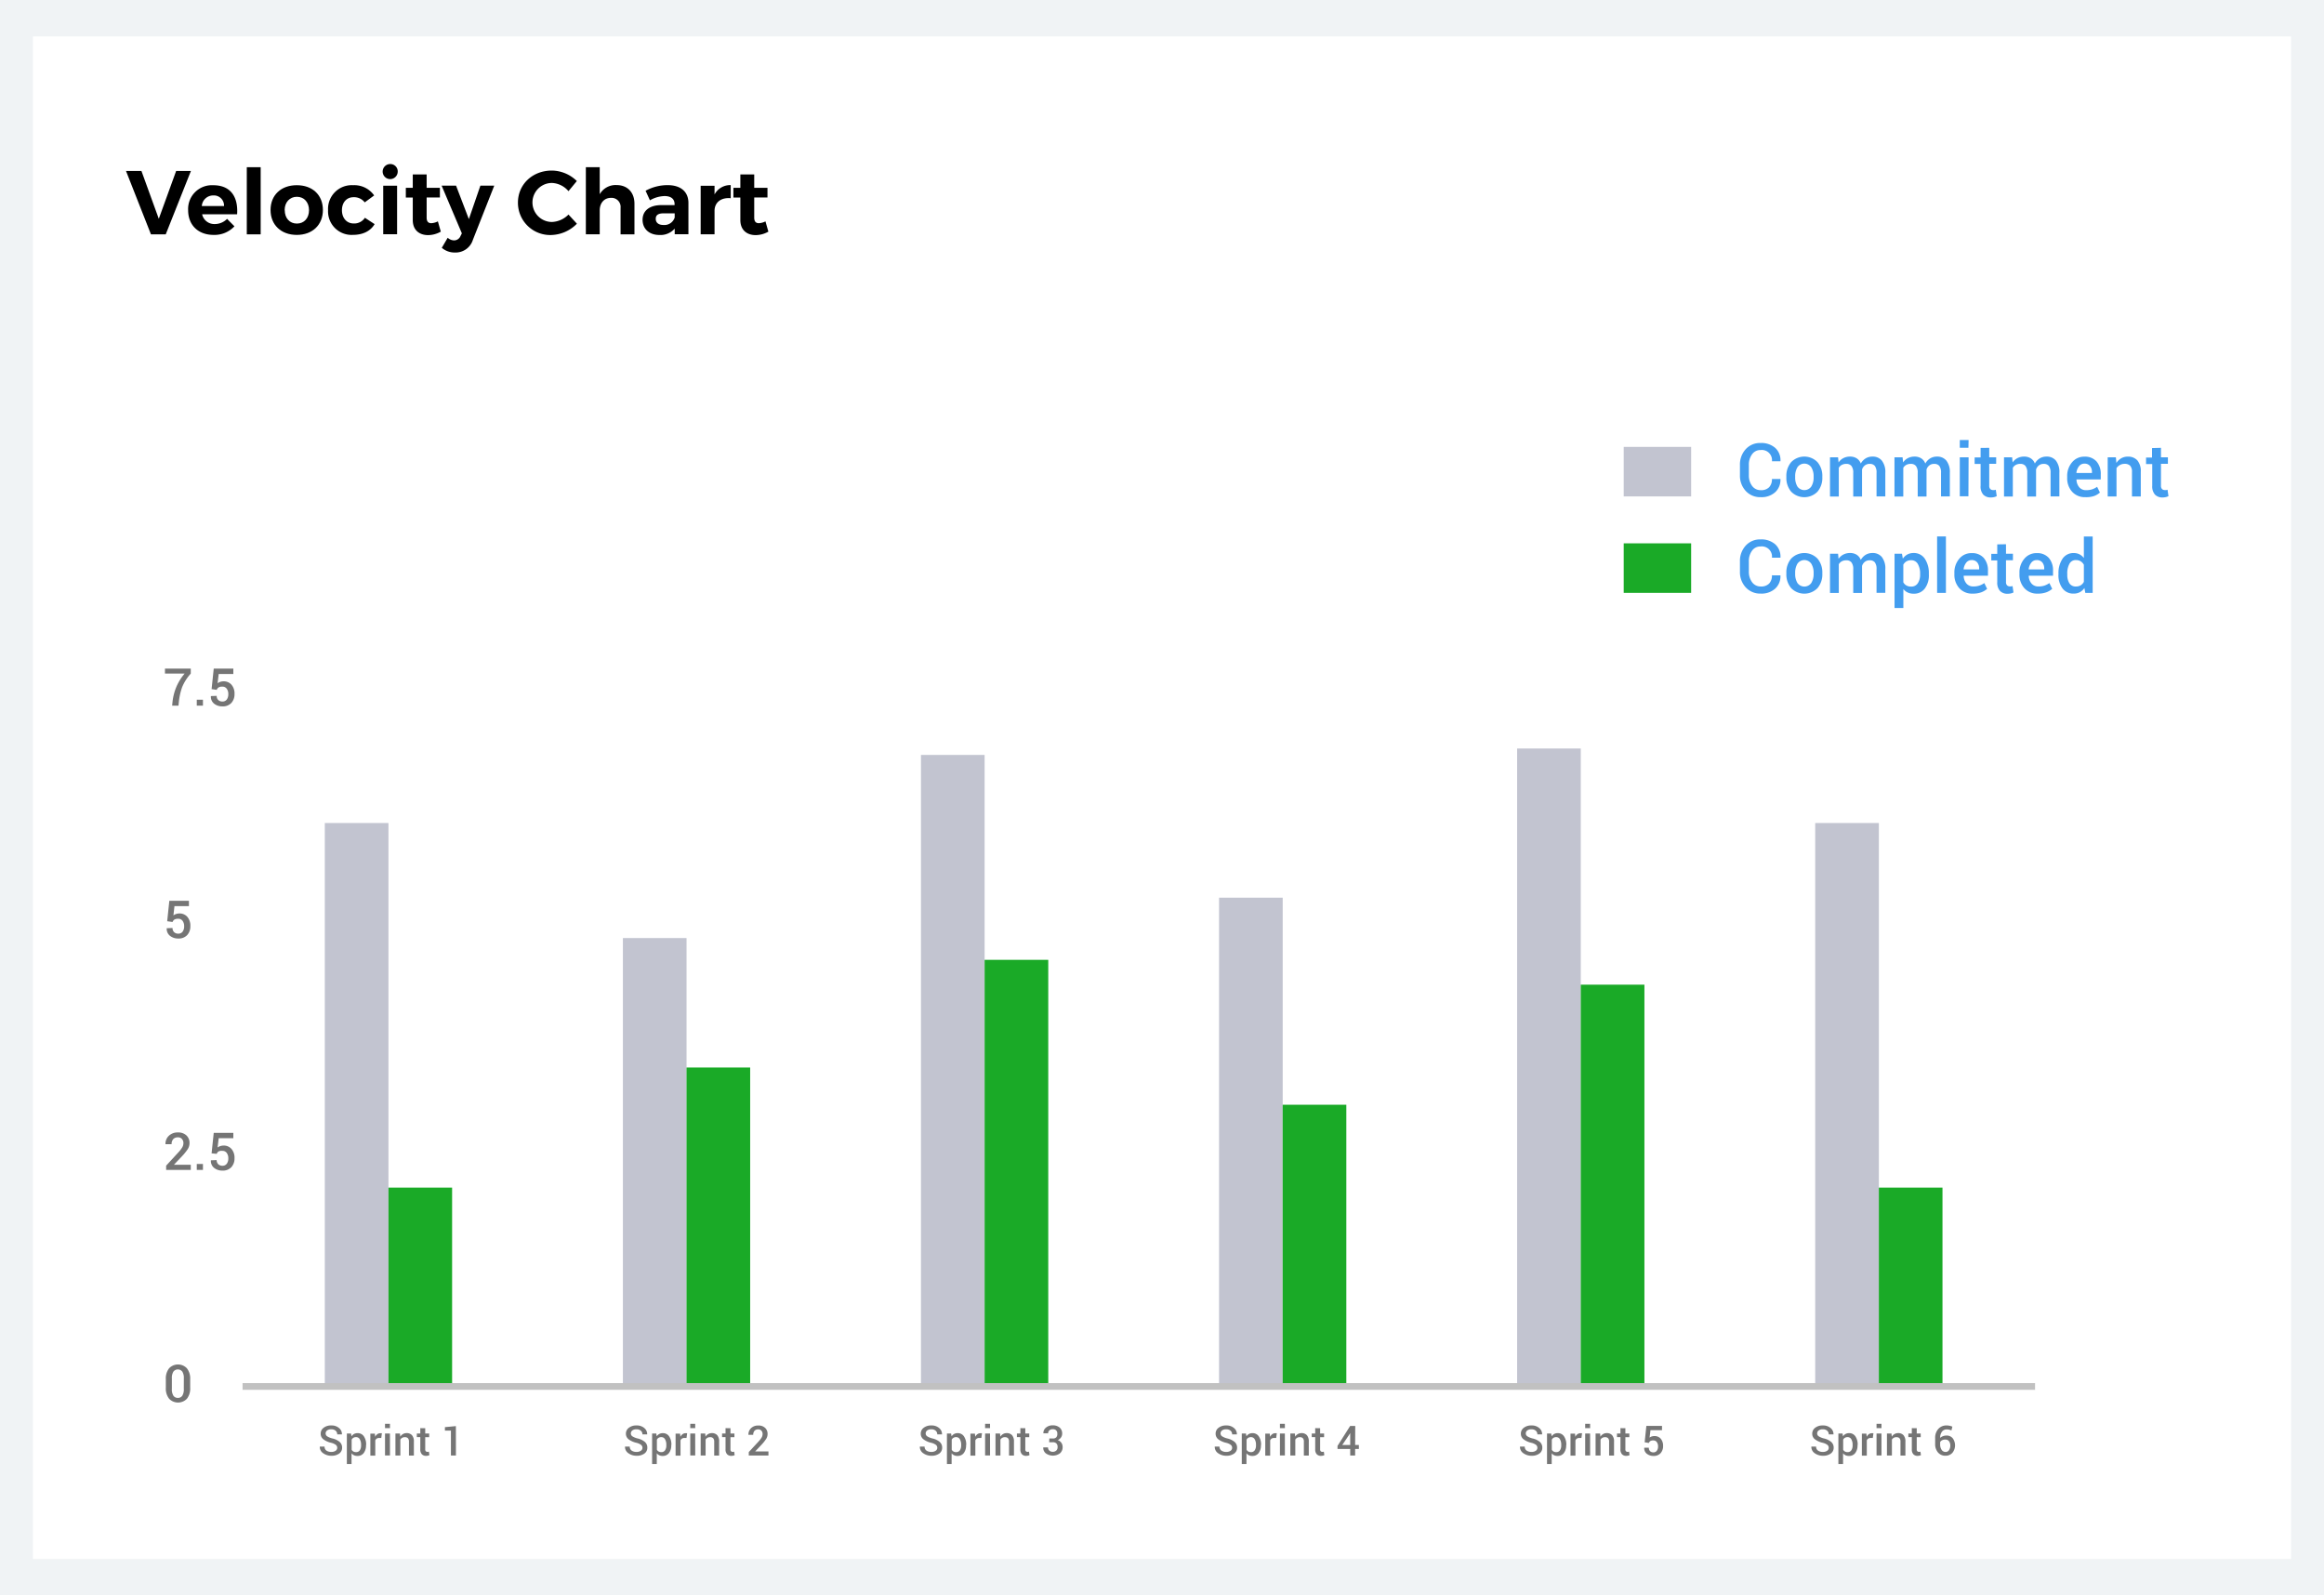 <svg xmlns="http://www.w3.org/2000/svg" viewBox="0 0 670 460"><defs><style>.cls-1{fill:#f0f3f5;}.cls-2{fill:#fff;}.cls-3{fill:#c2c4d0;}.cls-4{fill:#1aaa27;}.cls-5{fill:none;stroke:#c1c1c1;stroke-miterlimit:10;stroke-width:1.94px;}.cls-6{fill:#757575;}.cls-7{fill:#439def;}</style></defs><title>Orangescrum-Measure-VelocityAsset 2</title><g id="Layer_2" data-name="Layer 2"><g id="Layer_1-2" data-name="Layer 1"><rect class="cls-1" width="670" height="460"/><rect class="cls-2" x="9.5" y="10.5" width="651" height="439"/><path d="M43.52,67.57,36.33,49.3h4.45l5,13.78,5-13.78h4.26L47.78,67.57Z"/><path d="M68.36,61.78H58.27a3.59,3.59,0,0,0,3.64,2.82,5,5,0,0,0,3.56-1.49l2.12,2.14a7.86,7.86,0,0,1-6,2.48c-4.5,0-7.35-2.87-7.35-7.12a6.85,6.85,0,0,1,7.24-7.2C66.4,53.4,68.7,56.66,68.36,61.78ZM64.59,59.4a2.93,2.93,0,0,0-3.11-3.05,3.3,3.3,0,0,0-3.3,3.05Z"/><path d="M71.15,67.57V48.21h4V67.57Z"/><path d="M93.09,60.55c0,4.28-3,7.18-7.53,7.18S78,64.83,78,60.55s3-7.15,7.56-7.15S93.09,56.24,93.09,60.55Zm-11,.05c0,2.3,1.41,3.86,3.5,3.86s3.5-1.57,3.5-3.86-1.44-3.86-3.5-3.86S82.06,58.31,82.06,60.6Z"/><path d="M107.87,56.35l-2.72,2a3.88,3.88,0,0,0-3.22-1.49c-2,0-3.35,1.51-3.35,3.76s1.39,3.81,3.35,3.81a3.66,3.66,0,0,0,3.27-1.64L108,64.62c-1.18,2-3.37,3.1-6.25,3.1a6.78,6.78,0,0,1-7.17-7.12,6.83,6.83,0,0,1,7.22-7.2A7,7,0,0,1,107.87,56.35Z"/><path d="M114.66,49.54a2.17,2.17,0,1,1-2.17-2.24A2.12,2.12,0,0,1,114.66,49.54Zm-4.18,18v-14h4v14Z"/><path d="M127.08,66.79a7.51,7.51,0,0,1-3.66,1c-2.51,0-4.42-1.44-4.42-4.33v-6.5h-2V54.16h2V50.29h4v3.86h3.82v2.79H123v5.79c0,1.17.5,1.64,1.36,1.62a4.69,4.69,0,0,0,1.88-.52Z"/><path d="M136.34,69.13a5.21,5.21,0,0,1-5.15,3.68,5.67,5.67,0,0,1-3.82-1.36l1.7-2.9a2.74,2.74,0,0,0,1.83.76,2,2,0,0,0,1.86-1.25l.39-.78-5.83-13.75h4.16l3.69,9.65,3.32-9.65h4Z"/><path d="M166.3,52.2l-2.41,2.92a6.63,6.63,0,0,0-4.76-2.37,5.62,5.62,0,0,0,0,11.25,7.07,7.07,0,0,0,4.76-2.14l2.43,2.64a10.73,10.73,0,0,1-7.4,3.26,9.29,9.29,0,0,1-9.6-9.34c0-5.27,4.21-9.24,9.76-9.24A10.43,10.43,0,0,1,166.3,52.2Z"/><path d="M182.91,58.75v8.82h-4V59.92a2.61,2.61,0,0,0-2.77-2.87c-2,0-3.24,1.54-3.24,3.6v6.91h-4V48.21h4V56a5.27,5.27,0,0,1,4.86-2.64C180.89,53.37,182.91,55.46,182.91,58.75Z"/><path d="M194.51,65.92a5.42,5.42,0,0,1-4.42,1.83c-3,0-4.84-1.83-4.84-4.38s1.91-4.2,5.36-4.23h3.87v-.26c0-1.49-1-2.35-2.93-2.35a8.93,8.93,0,0,0-4.18,1.23L186.12,55a13.22,13.22,0,0,1,6.35-1.62c3.77,0,5.94,1.88,6,5l0,9.16h-3.95Zm0-3.16V61.51h-3.16c-1.54,0-2.3.47-2.3,1.59s.84,1.77,2.2,1.77A3.11,3.11,0,0,0,194.49,62.77Z"/><path d="M206,56.06a5.12,5.12,0,0,1,4.66-2.69v3.78c-2.88-.26-4.66,1.28-4.66,3.65v6.76h-4v-14h4Z"/><path d="M221.52,66.79a7.51,7.51,0,0,1-3.66,1c-2.51,0-4.42-1.44-4.42-4.33v-6.5h-2V54.16h2V50.29h4v3.86h3.82v2.79h-3.82v5.79c0,1.17.5,1.64,1.36,1.62a4.69,4.69,0,0,0,1.88-.52Z"/><rect class="cls-3" x="93.64" y="237.3" width="18.35" height="162.47"/><rect class="cls-4" x="111.99" y="342.42" width="18.35" height="57.34"/><rect class="cls-3" x="179.58" y="270.47" width="18.35" height="129.29"/><rect class="cls-4" x="197.92" y="307.79" width="18.35" height="91.97"/><rect class="cls-3" x="265.51" y="217.67" width="18.35" height="182.09"/><rect class="cls-4" x="283.86" y="276.75" width="18.35" height="123.02"/><rect class="cls-3" x="351.45" y="258.83" width="18.35" height="140.94"/><rect class="cls-4" x="369.79" y="318.53" width="18.35" height="81.23"/><rect class="cls-3" x="437.38" y="215.82" width="18.35" height="183.94"/><rect class="cls-4" x="455.73" y="283.91" width="18.35" height="115.85"/><rect class="cls-3" x="523.32" y="237.3" width="18.35" height="162.47"/><rect class="cls-4" x="541.66" y="342.42" width="18.35" height="57.34"/><line class="cls-5" x1="69.93" y1="399.76" x2="586.7" y2="399.76"/><path class="cls-6" d="M54.83,400.13a4.73,4.73,0,0,1-.94,3.17,3.55,3.55,0,0,1-5.13,0,4.71,4.71,0,0,1-.95-3.17v-2.44a4.75,4.75,0,0,1,.94-3.17,3.54,3.54,0,0,1,5.13,0,4.73,4.73,0,0,1,.95,3.17ZM53,397.42a3.42,3.42,0,0,0-.44-1.94,1.62,1.62,0,0,0-2.57,0,3.44,3.44,0,0,0-.44,1.94v3a3.43,3.43,0,0,0,.44,2,1.48,1.48,0,0,0,1.29.63,1.45,1.45,0,0,0,1.28-.63,3.49,3.49,0,0,0,.43-2Z"/><path class="cls-6" d="M55,337.32h-7.1v-1.23l3.48-3.78a8.39,8.39,0,0,0,1.18-1.53,2.44,2.44,0,0,0,.32-1.17,1.77,1.77,0,0,0-.42-1.2,1.42,1.42,0,0,0-1.13-.48,1.75,1.75,0,0,0-1.4.53,2.15,2.15,0,0,0-.46,1.45H47.71v0a3.13,3.13,0,0,1,.93-2.39,3.59,3.59,0,0,1,2.66-1,3.4,3.4,0,0,1,2.44.85,2.92,2.92,0,0,1,.9,2.22,3.28,3.28,0,0,1-.52,1.75,14.79,14.79,0,0,1-1.61,2l-2.38,2.5,0,0H55Z"/><path class="cls-6" d="M58.51,337.32H56.73v-1.71h1.78Z"/><path class="cls-6" d="M61,332.54l.62-5.9h5.65v1.54H63.05l-.32,2.67a2.85,2.85,0,0,1,.73-.38,3,3,0,0,1,.94-.17,2.94,2.94,0,0,1,2.36,1,3.87,3.87,0,0,1,.85,2.65,3.69,3.69,0,0,1-.9,2.57,3.31,3.31,0,0,1-2.59,1,3.71,3.71,0,0,1-2.38-.77,2.55,2.55,0,0,1-.94-2.2v0l1.67-.06a1.58,1.58,0,0,0,.46,1.2,1.65,1.65,0,0,0,1.18.43,1.49,1.49,0,0,0,1.27-.58,2.51,2.51,0,0,0,.44-1.54,2.58,2.58,0,0,0-.45-1.57,1.5,1.5,0,0,0-1.28-.6A2,2,0,0,0,63,332a1.36,1.36,0,0,0-.52.69Z"/><path class="cls-6" d="M48.2,265.62l.62-5.9h5.65v1.54H50.3L50,263.93a2.85,2.85,0,0,1,.73-.38,3,3,0,0,1,.94-.17,2.94,2.94,0,0,1,2.36,1,3.87,3.87,0,0,1,.85,2.65,3.69,3.69,0,0,1-.9,2.57,3.31,3.31,0,0,1-2.59,1,3.71,3.71,0,0,1-2.38-.77,2.55,2.55,0,0,1-.94-2.2v0l1.67-.06a1.58,1.58,0,0,0,.46,1.2,1.65,1.65,0,0,0,1.18.43,1.49,1.49,0,0,0,1.27-.58,2.51,2.51,0,0,0,.44-1.54,2.58,2.58,0,0,0-.45-1.57,1.5,1.5,0,0,0-1.28-.6,2,2,0,0,0-1.09.24,1.36,1.36,0,0,0-.52.69Z"/><path class="cls-6" d="M55,194.22a13.66,13.66,0,0,0-2.49,3.9,18.4,18.4,0,0,0-.94,4.21l-.11,1.13H49.63l.11-1.13a15.47,15.47,0,0,1,1.15-4.39,15.23,15.23,0,0,1,2.34-3.73H47.56v-1.43H55Z"/><path class="cls-6" d="M58.51,203.46H56.73v-1.71h1.78Z"/><path class="cls-6" d="M61,198.69l.62-5.9h5.65v1.54H63.05L62.73,197a2.83,2.83,0,0,1,.73-.39,3,3,0,0,1,.94-.16,2.94,2.94,0,0,1,2.36,1,3.87,3.87,0,0,1,.85,2.65,3.69,3.69,0,0,1-.9,2.57,3.31,3.31,0,0,1-2.59,1,3.71,3.71,0,0,1-2.38-.77,2.55,2.55,0,0,1-.94-2.2v0l1.67-.06a1.58,1.58,0,0,0,.46,1.2,1.65,1.65,0,0,0,1.18.43,1.49,1.49,0,0,0,1.27-.58,2.51,2.51,0,0,0,.44-1.54,2.57,2.57,0,0,0-.45-1.57,1.5,1.5,0,0,0-1.28-.6,2,2,0,0,0-1.09.24,1.36,1.36,0,0,0-.52.69Z"/><path class="cls-7" d="M513.29,138.1l0,.06a4.77,4.77,0,0,1-1.5,3.75,5.86,5.86,0,0,1-4.17,1.44,5.65,5.65,0,0,1-4.33-1.79,6.44,6.44,0,0,1-1.67-4.57v-2.89a6.51,6.51,0,0,1,1.65-4.57,5.53,5.53,0,0,1,4.28-1.8,6.07,6.07,0,0,1,4.24,1.41,4.76,4.76,0,0,1,1.51,3.8l0,.06h-2.45a2.94,2.94,0,0,0-3.28-3.24A2.92,2.92,0,0,0,505.1,131a5,5,0,0,0-.91,3.08V137a5,5,0,0,0,.93,3.1,3,3,0,0,0,2.52,1.23,3.18,3.18,0,0,0,2.39-.84,3.28,3.28,0,0,0,.81-2.38Z"/><path class="cls-7" d="M515,137.39a6.13,6.13,0,0,1,1.38-4.13,5.28,5.28,0,0,1,7.6,0,6.08,6.08,0,0,1,1.39,4.13v.22a6.11,6.11,0,0,1-1.39,4.15,5.32,5.32,0,0,1-7.6,0,6.12,6.12,0,0,1-1.38-4.14Zm2.54.21a5,5,0,0,0,.65,2.68,2.45,2.45,0,0,0,4,0,4.89,4.89,0,0,0,.67-2.68v-.22a4.83,4.83,0,0,0-.67-2.65,2.42,2.42,0,0,0-4,0,5,5,0,0,0-.65,2.65Z"/><path class="cls-7" d="M529.91,131.86l.14,1.47a3.82,3.82,0,0,1,1.39-1.24,4.11,4.11,0,0,1,1.93-.44,3.49,3.49,0,0,1,1.9.5,3,3,0,0,1,1.19,1.5,4,4,0,0,1,1.38-1.47,3.73,3.73,0,0,1,2-.53,3.34,3.34,0,0,1,2.69,1.16,5.35,5.35,0,0,1,1,3.53v6.79H541v-6.8a3.16,3.16,0,0,0-.5-2,1.85,1.85,0,0,0-1.49-.58,2.18,2.18,0,0,0-1.38.44,2.44,2.44,0,0,0-.81,1.18c0,.1,0,.19,0,.27s0,.15,0,.22v7.3h-2.54v-6.8a3.12,3.12,0,0,0-.51-2,1.82,1.82,0,0,0-1.49-.61,2.67,2.67,0,0,0-1.31.3,2.19,2.19,0,0,0-.85.84v8.27h-2.54V131.86Z"/><path class="cls-7" d="M548.51,131.86l.14,1.47a3.82,3.82,0,0,1,1.39-1.24,4.11,4.11,0,0,1,1.93-.44,3.49,3.49,0,0,1,1.9.5,3,3,0,0,1,1.19,1.5,4,4,0,0,1,1.38-1.47,3.73,3.73,0,0,1,2-.53,3.34,3.34,0,0,1,2.69,1.16,5.35,5.35,0,0,1,1,3.53v6.79h-2.54v-6.8a3.16,3.16,0,0,0-.5-2,1.85,1.85,0,0,0-1.49-.58,2.18,2.18,0,0,0-1.38.44,2.44,2.44,0,0,0-.81,1.18c0,.1,0,.19,0,.27s0,.15,0,.22v7.3h-2.54v-6.8a3.12,3.12,0,0,0-.51-2,1.82,1.82,0,0,0-1.49-.61,2.67,2.67,0,0,0-1.31.3,2.19,2.19,0,0,0-.85.84v8.27h-2.54V131.86Z"/><path class="cls-7" d="M567.49,129.1H565v-2.22h2.54Zm0,14H565V131.86h2.54Z"/><path class="cls-7" d="M573.49,129.12v2.74h2v1.88h-2V140a1.36,1.36,0,0,0,.3,1,1.1,1.1,0,0,0,.8.3,2.25,2.25,0,0,0,.41,0,2.44,2.44,0,0,0,.38-.1l.27,1.85a2.91,2.91,0,0,1-.77.28,4.31,4.31,0,0,1-.93.1,2.91,2.91,0,0,1-2.19-.82A3.58,3.58,0,0,1,571,140v-6.23h-1.72v-1.88H571v-2.74Z"/><path class="cls-7" d="M580.09,131.86l.14,1.47a3.82,3.82,0,0,1,1.39-1.24,4.11,4.11,0,0,1,1.93-.44,3.49,3.49,0,0,1,1.9.5,3,3,0,0,1,1.19,1.5,4,4,0,0,1,1.38-1.47,3.73,3.73,0,0,1,2-.53,3.34,3.34,0,0,1,2.69,1.16,5.35,5.35,0,0,1,1,3.53v6.79h-2.54v-6.8a3.16,3.16,0,0,0-.5-2,1.85,1.85,0,0,0-1.49-.58,2.18,2.18,0,0,0-1.38.44,2.44,2.44,0,0,0-.81,1.18c0,.1,0,.19,0,.27s0,.15,0,.22v7.3h-2.54v-6.8a3.12,3.12,0,0,0-.51-2,1.82,1.82,0,0,0-1.49-.61,2.67,2.67,0,0,0-1.31.3,2.19,2.19,0,0,0-.85.84v8.27h-2.54V131.86Z"/><path class="cls-7" d="M601.21,143.35a4.92,4.92,0,0,1-3.83-1.57,5.76,5.76,0,0,1-1.42-4v-.42a6,6,0,0,1,1.42-4.08,4.48,4.48,0,0,1,3.54-1.61,4.42,4.42,0,0,1,3.5,1.38,5.4,5.4,0,0,1,1.22,3.7v1.49h-7l0,.05a3.53,3.53,0,0,0,.79,2.19,2.5,2.5,0,0,0,2,.85,5.45,5.45,0,0,0,1.75-.25,5.76,5.76,0,0,0,1.41-.72l.81,1.66a5.25,5.25,0,0,1-1.69,1A7.09,7.09,0,0,1,601.21,143.35Zm-.29-9.67a1.91,1.91,0,0,0-1.55.75,3.67,3.67,0,0,0-.75,1.89l0,.05h4.48v-.26a2.7,2.7,0,0,0-.55-1.75A2,2,0,0,0,600.92,133.68Z"/><path class="cls-7" d="M610,131.86l.15,1.63a4,4,0,0,1,1.39-1.35,3.72,3.72,0,0,1,1.89-.48,3.56,3.56,0,0,1,2.75,1.07,4.78,4.78,0,0,1,1,3.33v7.09h-2.54v-7.06a2.53,2.53,0,0,0-.53-1.81,2.16,2.16,0,0,0-1.6-.54,2.66,2.66,0,0,0-1.33.33,2.73,2.73,0,0,0-1,.9v8.18h-2.54V131.86Z"/><path class="cls-7" d="M623,129.12v2.74h2v1.88h-2V140a1.36,1.36,0,0,0,.3,1,1.1,1.1,0,0,0,.8.3,2.25,2.25,0,0,0,.41,0,2.44,2.44,0,0,0,.38-.1l.27,1.85a2.91,2.91,0,0,1-.77.28,4.31,4.31,0,0,1-.93.1,2.91,2.91,0,0,1-2.19-.82,3.58,3.58,0,0,1-.79-2.57v-6.23H618.7v-1.88h1.72v-2.74Z"/><path class="cls-7" d="M513.29,165.9l0,.06a4.77,4.77,0,0,1-1.5,3.75,5.86,5.86,0,0,1-4.17,1.44,5.65,5.65,0,0,1-4.33-1.79,6.44,6.44,0,0,1-1.67-4.57v-2.89a6.51,6.51,0,0,1,1.65-4.57,5.53,5.53,0,0,1,4.28-1.8,6.07,6.07,0,0,1,4.24,1.41,4.76,4.76,0,0,1,1.51,3.8l0,.06h-2.45a2.94,2.94,0,0,0-3.28-3.24,2.92,2.92,0,0,0-2.47,1.23,5,5,0,0,0-.91,3.08v2.9a5,5,0,0,0,.93,3.1,3,3,0,0,0,2.52,1.23,3.18,3.18,0,0,0,2.39-.84,3.28,3.28,0,0,0,.81-2.38Z"/><path class="cls-7" d="M515,165.2a6.13,6.13,0,0,1,1.38-4.13,5.28,5.28,0,0,1,7.6,0,6.08,6.08,0,0,1,1.39,4.13v.22a6.11,6.11,0,0,1-1.39,4.15,5.32,5.32,0,0,1-7.6,0,6.12,6.12,0,0,1-1.38-4.14Zm2.54.21a5,5,0,0,0,.65,2.68,2.45,2.45,0,0,0,4,0,4.89,4.89,0,0,0,.67-2.68v-.22a4.83,4.83,0,0,0-.67-2.65,2.42,2.42,0,0,0-4,0,5,5,0,0,0-.65,2.65Z"/><path class="cls-7" d="M529.91,159.66l.14,1.47a3.82,3.82,0,0,1,1.39-1.24,4.11,4.11,0,0,1,1.93-.44,3.49,3.49,0,0,1,1.9.5,3,3,0,0,1,1.19,1.5,4,4,0,0,1,1.38-1.47,3.73,3.73,0,0,1,2-.53,3.34,3.34,0,0,1,2.69,1.16,5.35,5.35,0,0,1,1,3.53v6.79H541v-6.8a3.16,3.16,0,0,0-.5-2,1.85,1.85,0,0,0-1.49-.58,2.18,2.18,0,0,0-1.38.44,2.44,2.44,0,0,0-.81,1.18c0,.1,0,.19,0,.27s0,.15,0,.22v7.3h-2.54v-6.8a3.12,3.12,0,0,0-.51-2,1.82,1.82,0,0,0-1.49-.61,2.67,2.67,0,0,0-1.31.3,2.19,2.19,0,0,0-.85.84v8.27h-2.54V159.66Z"/><path class="cls-7" d="M556.09,165.67a6.35,6.35,0,0,1-1.16,4,3.84,3.84,0,0,1-3.23,1.51,4,4,0,0,1-1.7-.34,3.51,3.51,0,0,1-1.27-1v5.47h-2.54V159.66h2.14l.25,1.42a3.78,3.78,0,0,1,1.31-1.21,3.67,3.67,0,0,1,1.78-.42,3.76,3.76,0,0,1,3.25,1.65,7.4,7.4,0,0,1,1.16,4.35Zm-2.53-.22a5.47,5.47,0,0,0-.65-2.82,2.13,2.13,0,0,0-1.95-1.1,2.54,2.54,0,0,0-1.35.34,2.5,2.5,0,0,0-.89.94v5.09a2.35,2.35,0,0,0,.89.91,2.71,2.71,0,0,0,1.37.32,2.18,2.18,0,0,0,1.94-1,4.4,4.4,0,0,0,.64-2.5Z"/><path class="cls-7" d="M561,170.94h-2.54V154.68H561Z"/><path class="cls-7" d="M568.69,171.16a4.92,4.92,0,0,1-3.83-1.57,5.76,5.76,0,0,1-1.42-4v-.42a6,6,0,0,1,1.42-4.08,4.48,4.48,0,0,1,3.54-1.61,4.42,4.42,0,0,1,3.5,1.38,5.4,5.4,0,0,1,1.22,3.7V166h-7l0,.05a3.53,3.53,0,0,0,.79,2.19,2.5,2.5,0,0,0,2,.85,5.45,5.45,0,0,0,1.75-.25,5.76,5.76,0,0,0,1.41-.72l.81,1.66a5.25,5.25,0,0,1-1.69,1A7.09,7.09,0,0,1,568.69,171.16Zm-.29-9.67a1.91,1.91,0,0,0-1.55.75,3.67,3.67,0,0,0-.75,1.89l0,.05h4.48v-.26a2.7,2.7,0,0,0-.55-1.75A2,2,0,0,0,568.4,161.49Z"/><path class="cls-7" d="M578.32,156.92v2.74h2v1.88h-2v6.23a1.36,1.36,0,0,0,.3,1,1.1,1.1,0,0,0,.8.3,2.25,2.25,0,0,0,.41,0,2.44,2.44,0,0,0,.38-.1l.27,1.85a2.91,2.91,0,0,1-.77.28,4.31,4.31,0,0,1-.93.1,2.91,2.91,0,0,1-2.19-.82,3.58,3.58,0,0,1-.79-2.57v-6.23h-1.72v-1.88h1.72v-2.74Z"/><path class="cls-7" d="M587.45,171.16a4.92,4.92,0,0,1-3.83-1.57,5.76,5.76,0,0,1-1.42-4v-.42a6,6,0,0,1,1.42-4.08,4.48,4.48,0,0,1,3.54-1.61,4.42,4.42,0,0,1,3.5,1.38,5.4,5.4,0,0,1,1.22,3.7V166h-7l0,.05a3.53,3.53,0,0,0,.79,2.19,2.5,2.5,0,0,0,2,.85,5.45,5.45,0,0,0,1.75-.25,5.76,5.76,0,0,0,1.41-.72l.81,1.66a5.25,5.25,0,0,1-1.69,1A7.09,7.09,0,0,1,587.45,171.16Zm-.29-9.67a1.91,1.91,0,0,0-1.55.75,3.67,3.67,0,0,0-.75,1.89l0,.05h4.48v-.26a2.7,2.7,0,0,0-.55-1.75A2,2,0,0,0,587.16,161.49Z"/><path class="cls-7" d="M593.45,165.46a7.42,7.42,0,0,1,1.16-4.35,3.75,3.75,0,0,1,3.26-1.65,3.58,3.58,0,0,1,1.64.37,3.73,3.73,0,0,1,1.26,1.06v-6.2h2.54v16.25h-2.13l-.25-1.4a3.73,3.73,0,0,1-1.31,1.2,3.68,3.68,0,0,1-1.78.41,3.85,3.85,0,0,1-3.24-1.51,6.35,6.35,0,0,1-1.16-4Zm2.54.22a4.53,4.53,0,0,0,.6,2.49,2.1,2.1,0,0,0,1.91.93,2.56,2.56,0,0,0,1.36-.34,2.63,2.63,0,0,0,.91-1v-4.92a2.68,2.68,0,0,0-.92-1,2.49,2.49,0,0,0-1.34-.35,2,2,0,0,0-1.91,1.09,5.73,5.73,0,0,0-.62,2.84Z"/><rect class="cls-3" x="468.11" y="128.85" width="19.44" height="14.28"/><rect class="cls-4" x="468.11" y="156.66" width="19.44" height="14.28"/><path class="cls-6" d="M97.22,417.47a1.09,1.09,0,0,0-.4-.87,3.72,3.72,0,0,0-1.4-.61,5.91,5.91,0,0,1-2.2-1,2,2,0,0,1-.77-1.62,2.07,2.07,0,0,1,.85-1.7,3.46,3.46,0,0,1,2.2-.67,3.27,3.27,0,0,1,2.26.76,2.26,2.26,0,0,1,.82,1.82v0H97.22a1.37,1.37,0,0,0-.45-1.06,1.82,1.82,0,0,0-1.27-.41,1.86,1.86,0,0,0-1.2.34,1.08,1.08,0,0,0-.42.88,1,1,0,0,0,.45.81,5,5,0,0,0,1.5.61,5,5,0,0,1,2.09,1,2.14,2.14,0,0,1,.71,1.66,2,2,0,0,1-.85,1.7,3.68,3.68,0,0,1-2.24.63,4,4,0,0,1-2.34-.71,2.18,2.18,0,0,1-1-1.94v0h1.37a1.33,1.33,0,0,0,.54,1.16,2.36,2.36,0,0,0,1.4.38,2.06,2.06,0,0,0,1.23-.32A1,1,0,0,0,97.22,417.47Z"/><path class="cls-6" d="M105.52,416.71a3.57,3.57,0,0,1-.65,2.23,2.15,2.15,0,0,1-1.81.85,2.24,2.24,0,0,1-1-.19,2,2,0,0,1-.71-.57v3.08H100v-8.78h1.2l.14.8a2.11,2.11,0,0,1,.74-.68,2.06,2.06,0,0,1,1-.23,2.11,2.11,0,0,1,1.83.93,4.17,4.17,0,0,1,.65,2.45Zm-1.42-.13a3.08,3.08,0,0,0-.37-1.59,1.19,1.19,0,0,0-1.09-.62,1.42,1.42,0,0,0-.76.19,1.4,1.4,0,0,0-.5.53V418a1.32,1.32,0,0,0,.5.51,1.52,1.52,0,0,0,.77.18,1.22,1.22,0,0,0,1.09-.54,2.48,2.48,0,0,0,.36-1.41Z"/><path class="cls-6" d="M109.92,414.61l-.61,0a1.28,1.28,0,0,0-.69.18,1.16,1.16,0,0,0-.43.5v4.41h-1.42v-6.34h1.3l.09.92a2,2,0,0,1,.62-.76,1.44,1.44,0,0,1,.87-.28l.24,0,.21,0Z"/><path class="cls-6" d="M112.43,411.77H111v-1.25h1.42Zm0,7.89H111v-6.34h1.42Z"/><path class="cls-6" d="M115.31,413.33l.08.91a2.27,2.27,0,0,1,.78-.76,2.09,2.09,0,0,1,1.06-.27,2,2,0,0,1,1.54.6,2.69,2.69,0,0,1,.55,1.87v4h-1.42v-4a1.42,1.42,0,0,0-.3-1,1.21,1.21,0,0,0-.9-.3,1.49,1.49,0,0,0-.74.18,1.54,1.54,0,0,0-.54.51v4.6H114v-6.34Z"/><path class="cls-6" d="M122.59,411.79v1.54h1.14v1.05h-1.14v3.5a.76.76,0,0,0,.17.56.62.62,0,0,0,.45.17l.23,0,.21-.06.15,1a1.63,1.63,0,0,1-.43.16,2.41,2.41,0,0,1-.52.06,1.63,1.63,0,0,1-1.23-.46,2,2,0,0,1-.45-1.44v-3.5h-1v-1.05h1v-1.54Z"/><path class="cls-6" d="M131.44,419.67H130v-7.18h-1.73v-1l3.16-.3Z"/><path class="cls-6" d="M185.22,417.47a1.09,1.09,0,0,0-.4-.87,3.72,3.72,0,0,0-1.4-.61,5.91,5.91,0,0,1-2.2-1,2,2,0,0,1-.77-1.62,2.07,2.07,0,0,1,.85-1.7,3.46,3.46,0,0,1,2.2-.67,3.27,3.27,0,0,1,2.26.76,2.26,2.26,0,0,1,.82,1.82v0h-1.37a1.37,1.37,0,0,0-.45-1.06,1.82,1.82,0,0,0-1.27-.41,1.86,1.86,0,0,0-1.2.34,1.08,1.08,0,0,0-.42.88,1,1,0,0,0,.45.81,5,5,0,0,0,1.5.61,5,5,0,0,1,2.09,1,2.14,2.14,0,0,1,.71,1.66,2,2,0,0,1-.85,1.7,3.68,3.68,0,0,1-2.24.63,4,4,0,0,1-2.34-.71,2.18,2.18,0,0,1-1-1.94v0h1.37a1.33,1.33,0,0,0,.54,1.16,2.36,2.36,0,0,0,1.4.38,2.06,2.06,0,0,0,1.23-.32A1,1,0,0,0,185.22,417.47Z"/><path class="cls-6" d="M193.52,416.71a3.57,3.57,0,0,1-.65,2.23,2.15,2.15,0,0,1-1.81.85,2.24,2.24,0,0,1-1-.19,2,2,0,0,1-.71-.57v3.08H188v-8.78h1.2l.14.8a2.11,2.11,0,0,1,.74-.68,2.06,2.06,0,0,1,1-.23,2.11,2.11,0,0,1,1.83.93,4.17,4.17,0,0,1,.65,2.45Zm-1.42-.13a3.08,3.08,0,0,0-.37-1.59,1.19,1.19,0,0,0-1.09-.62,1.42,1.42,0,0,0-.76.19,1.4,1.4,0,0,0-.5.53V418a1.32,1.32,0,0,0,.5.51,1.52,1.52,0,0,0,.77.18,1.22,1.22,0,0,0,1.09-.54,2.48,2.48,0,0,0,.36-1.41Z"/><path class="cls-6" d="M197.92,414.61l-.61,0a1.28,1.28,0,0,0-.69.18,1.16,1.16,0,0,0-.43.5v4.41h-1.42v-6.34h1.3l.09.92a2,2,0,0,1,.62-.76,1.44,1.44,0,0,1,.87-.28l.24,0,.21,0Z"/><path class="cls-6" d="M200.43,411.77H199v-1.25h1.42Zm0,7.89H199v-6.34h1.42Z"/><path class="cls-6" d="M203.31,413.33l.08.91a2.27,2.27,0,0,1,.78-.76,2.09,2.09,0,0,1,1.06-.27,2,2,0,0,1,1.54.6,2.69,2.69,0,0,1,.55,1.87v4h-1.42v-4a1.42,1.42,0,0,0-.3-1,1.21,1.21,0,0,0-.9-.3,1.49,1.49,0,0,0-.74.18,1.54,1.54,0,0,0-.54.51v4.6H202v-6.34Z"/><path class="cls-6" d="M210.59,411.79v1.54h1.14v1.05h-1.14v3.5a.76.76,0,0,0,.17.56.62.62,0,0,0,.45.17l.23,0,.21-.06.15,1a1.63,1.63,0,0,1-.43.16,2.41,2.41,0,0,1-.52.06,1.63,1.63,0,0,1-1.23-.46,2,2,0,0,1-.45-1.44v-3.5h-1v-1.05h1v-1.54Z"/><path class="cls-6" d="M221.54,419.67h-5.67v-1l2.78-3a6.74,6.74,0,0,0,.94-1.22,2,2,0,0,0,.26-.93,1.42,1.42,0,0,0-.33-1,1.13,1.13,0,0,0-.9-.39,1.39,1.39,0,0,0-1.11.42,1.72,1.72,0,0,0-.36,1.16h-1.38v0a2.51,2.51,0,0,1,.74-1.91,2.86,2.86,0,0,1,2.12-.78,2.71,2.71,0,0,1,1.95.68,2.34,2.34,0,0,1,.71,1.78,2.62,2.62,0,0,1-.41,1.4,11.8,11.8,0,0,1-1.28,1.62l-1.9,2,0,0h3.84Z"/><path class="cls-6" d="M270.22,417.47a1.09,1.09,0,0,0-.4-.87,3.72,3.72,0,0,0-1.4-.61,5.91,5.91,0,0,1-2.2-1,2,2,0,0,1-.77-1.62,2.07,2.07,0,0,1,.85-1.7,3.46,3.46,0,0,1,2.2-.67,3.27,3.27,0,0,1,2.26.76,2.26,2.26,0,0,1,.82,1.82v0h-1.37a1.37,1.37,0,0,0-.45-1.06,1.82,1.82,0,0,0-1.27-.41,1.86,1.86,0,0,0-1.2.34,1.08,1.08,0,0,0-.42.88,1,1,0,0,0,.45.81,5,5,0,0,0,1.5.61,5,5,0,0,1,2.09,1,2.14,2.14,0,0,1,.71,1.66,2,2,0,0,1-.85,1.7,3.68,3.68,0,0,1-2.24.63,4,4,0,0,1-2.34-.71,2.18,2.18,0,0,1-1-1.94v0h1.37a1.33,1.33,0,0,0,.54,1.16,2.36,2.36,0,0,0,1.4.38,2.06,2.06,0,0,0,1.23-.32A1,1,0,0,0,270.22,417.47Z"/><path class="cls-6" d="M278.52,416.71a3.57,3.57,0,0,1-.65,2.23,2.15,2.15,0,0,1-1.81.85,2.24,2.24,0,0,1-1-.19,2,2,0,0,1-.71-.57v3.08H273v-8.78h1.2l.14.8a2.11,2.11,0,0,1,.74-.68,2.06,2.06,0,0,1,1-.23,2.11,2.11,0,0,1,1.83.93,4.17,4.17,0,0,1,.65,2.45Zm-1.42-.13a3.08,3.08,0,0,0-.37-1.59,1.19,1.19,0,0,0-1.09-.62,1.42,1.42,0,0,0-.76.19,1.4,1.4,0,0,0-.5.53V418a1.32,1.32,0,0,0,.5.51,1.52,1.52,0,0,0,.77.18,1.22,1.22,0,0,0,1.09-.54,2.48,2.48,0,0,0,.36-1.41Z"/><path class="cls-6" d="M282.92,414.61l-.61,0a1.28,1.28,0,0,0-.69.18,1.16,1.16,0,0,0-.43.5v4.41h-1.42v-6.34h1.3l.09.92a2,2,0,0,1,.62-.76,1.44,1.44,0,0,1,.87-.28l.24,0,.21,0Z"/><path class="cls-6" d="M285.43,411.77H284v-1.25h1.42Zm0,7.89H284v-6.34h1.42Z"/><path class="cls-6" d="M288.31,413.33l.08.91a2.27,2.27,0,0,1,.78-.76,2.09,2.09,0,0,1,1.06-.27,2,2,0,0,1,1.54.6,2.69,2.69,0,0,1,.55,1.87v4h-1.42v-4a1.42,1.42,0,0,0-.3-1,1.21,1.21,0,0,0-.9-.3,1.49,1.49,0,0,0-.74.18,1.54,1.54,0,0,0-.54.51v4.6H287v-6.34Z"/><path class="cls-6" d="M295.59,411.79v1.54h1.14v1.05h-1.14v3.5a.76.76,0,0,0,.17.56.62.62,0,0,0,.45.17l.23,0,.21-.06.15,1a1.63,1.63,0,0,1-.43.16,2.41,2.41,0,0,1-.52.06,1.63,1.63,0,0,1-1.23-.46,2,2,0,0,1-.45-1.44v-3.5h-1v-1.05h1v-1.54Z"/><path class="cls-6" d="M302.52,414.76h1a1.27,1.27,0,0,0,1-.34,1.41,1.41,0,0,0,.3-1,1.31,1.31,0,0,0-.33-1,1.29,1.29,0,0,0-1-.34,1.36,1.36,0,0,0-.95.33,1.12,1.12,0,0,0-.37.87h-1.37v0a2,2,0,0,1,.73-1.64,2.86,2.86,0,0,1,1.95-.67,3,3,0,0,1,2,.63,2.23,2.23,0,0,1,.74,1.8,1.9,1.9,0,0,1-.33,1.05,2.19,2.19,0,0,1-.95.79,2,2,0,0,1,1.07.79,2.16,2.16,0,0,1,.34,1.2,2.27,2.27,0,0,1-.81,1.84,3.48,3.48,0,0,1-4,0,2,2,0,0,1-.77-1.74v0h1.37a1.19,1.19,0,0,0,.38.92,1.44,1.44,0,0,0,1,.35,1.47,1.47,0,0,0,1-.36,1.32,1.32,0,0,0,.38-1,1.43,1.43,0,0,0-.35-1.06,1.49,1.49,0,0,0-1.08-.34h-1Z"/><path class="cls-6" d="M355.22,417.47a1.09,1.09,0,0,0-.39-.87,3.73,3.73,0,0,0-1.4-.61,5.91,5.91,0,0,1-2.2-1,2,2,0,0,1-.77-1.62,2.07,2.07,0,0,1,.85-1.7,3.46,3.46,0,0,1,2.2-.67,3.27,3.27,0,0,1,2.26.76,2.26,2.26,0,0,1,.82,1.82v0h-1.37a1.37,1.37,0,0,0-.45-1.06,1.82,1.82,0,0,0-1.27-.41,1.86,1.86,0,0,0-1.2.34,1.08,1.08,0,0,0-.42.88,1,1,0,0,0,.46.81,5,5,0,0,0,1.5.61,5,5,0,0,1,2.09,1,2.14,2.14,0,0,1,.71,1.66,2,2,0,0,1-.85,1.7,3.68,3.68,0,0,1-2.24.63,4,4,0,0,1-2.34-.71,2.18,2.18,0,0,1-1-1.94v0h1.37a1.33,1.33,0,0,0,.54,1.16,2.36,2.36,0,0,0,1.4.38,2.06,2.06,0,0,0,1.23-.32A1,1,0,0,0,355.22,417.47Z"/><path class="cls-6" d="M363.52,416.71a3.57,3.57,0,0,1-.65,2.23,2.15,2.15,0,0,1-1.81.85,2.24,2.24,0,0,1-1-.19,2,2,0,0,1-.71-.57v3.08H358v-8.78h1.2l.14.8a2.12,2.12,0,0,1,.74-.68,2.05,2.05,0,0,1,1-.23,2.11,2.11,0,0,1,1.83.93,4.17,4.17,0,0,1,.65,2.45Zm-1.42-.13a3.08,3.08,0,0,0-.37-1.59,1.19,1.19,0,0,0-1.09-.62,1.42,1.42,0,0,0-.76.19,1.4,1.4,0,0,0-.5.53V418a1.32,1.32,0,0,0,.5.51,1.52,1.52,0,0,0,.77.18,1.22,1.22,0,0,0,1.09-.54,2.48,2.48,0,0,0,.36-1.41Z"/><path class="cls-6" d="M367.92,414.61l-.61,0a1.27,1.27,0,0,0-.69.18,1.16,1.16,0,0,0-.43.5v4.41h-1.42v-6.34h1.3l.09.92a2,2,0,0,1,.62-.76,1.44,1.44,0,0,1,.87-.28l.24,0,.21,0Z"/><path class="cls-6" d="M370.43,411.77H369v-1.25h1.42Zm0,7.89H369v-6.34h1.42Z"/><path class="cls-6" d="M373.31,413.33l.08.91a2.27,2.27,0,0,1,.78-.76,2.08,2.08,0,0,1,1.06-.27,2,2,0,0,1,1.54.6,2.69,2.69,0,0,1,.55,1.87v4h-1.42v-4a1.42,1.42,0,0,0-.29-1,1.21,1.21,0,0,0-.9-.3,1.49,1.49,0,0,0-.74.18,1.54,1.54,0,0,0-.54.51v4.6H372v-6.34Z"/><path class="cls-6" d="M380.59,411.79v1.54h1.14v1.05h-1.14v3.5a.76.76,0,0,0,.17.56.62.62,0,0,0,.45.17l.23,0,.21-.06.15,1a1.63,1.63,0,0,1-.43.16,2.41,2.41,0,0,1-.52.06,1.63,1.63,0,0,1-1.23-.46,2,2,0,0,1-.45-1.44v-3.5h-1v-1.05h1v-1.54Z"/><path class="cls-6" d="M390.68,416.63h1.08v1.14h-1.08v1.9h-1.42v-1.9H385.6l0-.87,3.65-5.76h1.46Zm-3.71,0h2.29v-3.46h0l-.12.25Z"/><path class="cls-6" d="M443.22,417.47a1.09,1.09,0,0,0-.39-.87,3.73,3.73,0,0,0-1.4-.61,5.91,5.91,0,0,1-2.2-1,2,2,0,0,1-.77-1.62,2.07,2.07,0,0,1,.85-1.7,3.46,3.46,0,0,1,2.2-.67,3.27,3.27,0,0,1,2.26.76,2.26,2.26,0,0,1,.82,1.82v0h-1.37a1.37,1.37,0,0,0-.45-1.06,1.82,1.82,0,0,0-1.27-.41,1.86,1.86,0,0,0-1.2.34,1.08,1.08,0,0,0-.42.88,1,1,0,0,0,.46.81,5,5,0,0,0,1.5.61,5,5,0,0,1,2.09,1,2.14,2.14,0,0,1,.71,1.66,2,2,0,0,1-.85,1.7,3.68,3.68,0,0,1-2.24.63,4,4,0,0,1-2.34-.71,2.18,2.18,0,0,1-1-1.94v0h1.37a1.33,1.33,0,0,0,.54,1.16,2.36,2.36,0,0,0,1.4.38,2.06,2.06,0,0,0,1.23-.32A1,1,0,0,0,443.22,417.47Z"/><path class="cls-6" d="M451.52,416.71a3.57,3.57,0,0,1-.65,2.23,2.15,2.15,0,0,1-1.81.85,2.24,2.24,0,0,1-1-.19,2,2,0,0,1-.71-.57v3.08H446v-8.78h1.2l.14.8a2.12,2.12,0,0,1,.74-.68,2.05,2.05,0,0,1,1-.23,2.11,2.11,0,0,1,1.83.93,4.17,4.17,0,0,1,.65,2.45Zm-1.42-.13a3.08,3.08,0,0,0-.37-1.59,1.19,1.19,0,0,0-1.09-.62,1.42,1.42,0,0,0-.76.19,1.4,1.4,0,0,0-.5.53V418a1.32,1.32,0,0,0,.5.51,1.52,1.52,0,0,0,.77.18,1.22,1.22,0,0,0,1.09-.54,2.48,2.48,0,0,0,.36-1.41Z"/><path class="cls-6" d="M455.92,414.61l-.61,0a1.27,1.27,0,0,0-.69.18,1.16,1.16,0,0,0-.43.5v4.41h-1.42v-6.34h1.3l.09.92a2,2,0,0,1,.62-.76,1.44,1.44,0,0,1,.87-.28l.24,0,.21,0Z"/><path class="cls-6" d="M458.43,411.77H457v-1.25h1.42Zm0,7.89H457v-6.34h1.42Z"/><path class="cls-6" d="M461.31,413.33l.08.91a2.27,2.27,0,0,1,.78-.76,2.08,2.08,0,0,1,1.06-.27,2,2,0,0,1,1.54.6,2.69,2.69,0,0,1,.55,1.87v4h-1.42v-4a1.42,1.42,0,0,0-.29-1,1.21,1.21,0,0,0-.9-.3,1.49,1.49,0,0,0-.74.18,1.54,1.54,0,0,0-.54.51v4.6H460v-6.34Z"/><path class="cls-6" d="M468.59,411.79v1.54h1.14v1.05h-1.14v3.5a.76.76,0,0,0,.17.56.62.62,0,0,0,.45.17l.23,0,.21-.06.15,1a1.63,1.63,0,0,1-.43.16,2.41,2.41,0,0,1-.52.06,1.63,1.63,0,0,1-1.23-.46,2,2,0,0,1-.45-1.44v-3.5h-1v-1.05h1v-1.54Z"/><path class="cls-6" d="M474.15,415.85l.49-4.72h4.51v1.23h-3.32l-.26,2.14a2.27,2.27,0,0,1,.58-.31,2.37,2.37,0,0,1,.75-.13,2.34,2.34,0,0,1,1.88.76,3.09,3.09,0,0,1,.68,2.12,3,3,0,0,1-.71,2.05,2.63,2.63,0,0,1-2.07.8,3,3,0,0,1-1.9-.62,2,2,0,0,1-.75-1.75v0l1.33,0a1.26,1.26,0,0,0,.36,1,1.32,1.32,0,0,0,.94.34,1.19,1.19,0,0,0,1-.47,2,2,0,0,0,.35-1.23,2.06,2.06,0,0,0-.36-1.26,1.19,1.19,0,0,0-1-.48,1.57,1.57,0,0,0-.87.19,1.08,1.08,0,0,0-.41.55Z"/><path class="cls-6" d="M527.22,417.47a1.09,1.09,0,0,0-.39-.87,3.73,3.73,0,0,0-1.4-.61,5.91,5.91,0,0,1-2.2-1,2,2,0,0,1-.77-1.62,2.07,2.07,0,0,1,.85-1.7,3.46,3.46,0,0,1,2.2-.67,3.27,3.27,0,0,1,2.26.76,2.26,2.26,0,0,1,.82,1.82v0h-1.37a1.37,1.37,0,0,0-.45-1.06,1.82,1.82,0,0,0-1.27-.41,1.86,1.86,0,0,0-1.2.34,1.08,1.08,0,0,0-.42.88,1,1,0,0,0,.46.81,5,5,0,0,0,1.5.61,5,5,0,0,1,2.09,1,2.14,2.14,0,0,1,.71,1.66,2,2,0,0,1-.85,1.7,3.68,3.68,0,0,1-2.24.63,4,4,0,0,1-2.34-.71,2.18,2.18,0,0,1-1-1.94v0h1.37a1.33,1.33,0,0,0,.54,1.16,2.36,2.36,0,0,0,1.4.38,2.06,2.06,0,0,0,1.23-.32A1,1,0,0,0,527.22,417.47Z"/><path class="cls-6" d="M535.52,416.71a3.57,3.57,0,0,1-.65,2.23,2.15,2.15,0,0,1-1.81.85,2.24,2.24,0,0,1-1-.19,2,2,0,0,1-.71-.57v3.08H530v-8.78h1.2l.14.8a2.12,2.12,0,0,1,.74-.68,2.05,2.05,0,0,1,1-.23,2.11,2.11,0,0,1,1.83.93,4.17,4.17,0,0,1,.65,2.45Zm-1.42-.13a3.08,3.08,0,0,0-.37-1.59,1.19,1.19,0,0,0-1.09-.62,1.42,1.42,0,0,0-.76.19,1.4,1.4,0,0,0-.5.53V418a1.32,1.32,0,0,0,.5.51,1.52,1.52,0,0,0,.77.18,1.22,1.22,0,0,0,1.09-.54,2.48,2.48,0,0,0,.36-1.41Z"/><path class="cls-6" d="M539.92,414.61l-.61,0a1.27,1.27,0,0,0-.69.18,1.16,1.16,0,0,0-.43.5v4.41h-1.42v-6.34h1.3l.09.92a2,2,0,0,1,.62-.76,1.44,1.44,0,0,1,.87-.28l.24,0,.21,0Z"/><path class="cls-6" d="M542.43,411.77H541v-1.25h1.42Zm0,7.89H541v-6.34h1.42Z"/><path class="cls-6" d="M545.31,413.33l.08.91a2.27,2.27,0,0,1,.78-.76,2.08,2.08,0,0,1,1.06-.27,2,2,0,0,1,1.54.6,2.69,2.69,0,0,1,.55,1.87v4h-1.42v-4a1.42,1.42,0,0,0-.29-1,1.21,1.21,0,0,0-.9-.3,1.49,1.49,0,0,0-.74.18,1.54,1.54,0,0,0-.54.51v4.6H544v-6.34Z"/><path class="cls-6" d="M552.59,411.79v1.54h1.14v1.05h-1.14v3.5a.76.76,0,0,0,.17.56.62.62,0,0,0,.45.17l.23,0,.21-.06.15,1a1.63,1.63,0,0,1-.43.16,2.41,2.41,0,0,1-.52.06,1.63,1.63,0,0,1-1.23-.46,2,2,0,0,1-.45-1.44v-3.5h-1v-1.05h1v-1.54Z"/><path class="cls-6" d="M561.22,411a4,4,0,0,1,.88.1,3.69,3.69,0,0,1,.76.25l-.27,1.09a4.35,4.35,0,0,0-.64-.22,2.94,2.94,0,0,0-.72-.08,1.66,1.66,0,0,0-1.37.66,2.83,2.83,0,0,0-.52,1.79v0a2.51,2.51,0,0,1,.82-.5,2.87,2.87,0,0,1,1-.18,2.23,2.23,0,0,1,1.81.8,3.43,3.43,0,0,1-.1,4.18,2.57,2.57,0,0,1-2,.84,2.76,2.76,0,0,1-2.13-.91,3.65,3.65,0,0,1-.84-2.55v-1.63a3.76,3.76,0,0,1,.94-2.67A3.09,3.09,0,0,1,561.22,411Zm-.4,4.07a2,2,0,0,0-.91.19,1.38,1.38,0,0,0-.57.52v.61a2.75,2.75,0,0,0,.44,1.67,1.34,1.34,0,0,0,1.12.58,1.12,1.12,0,0,0,1-.53,2.3,2.3,0,0,0,.36-1.31,2,2,0,0,0-.37-1.25A1.23,1.23,0,0,0,560.82,415.08Z"/></g></g></svg>